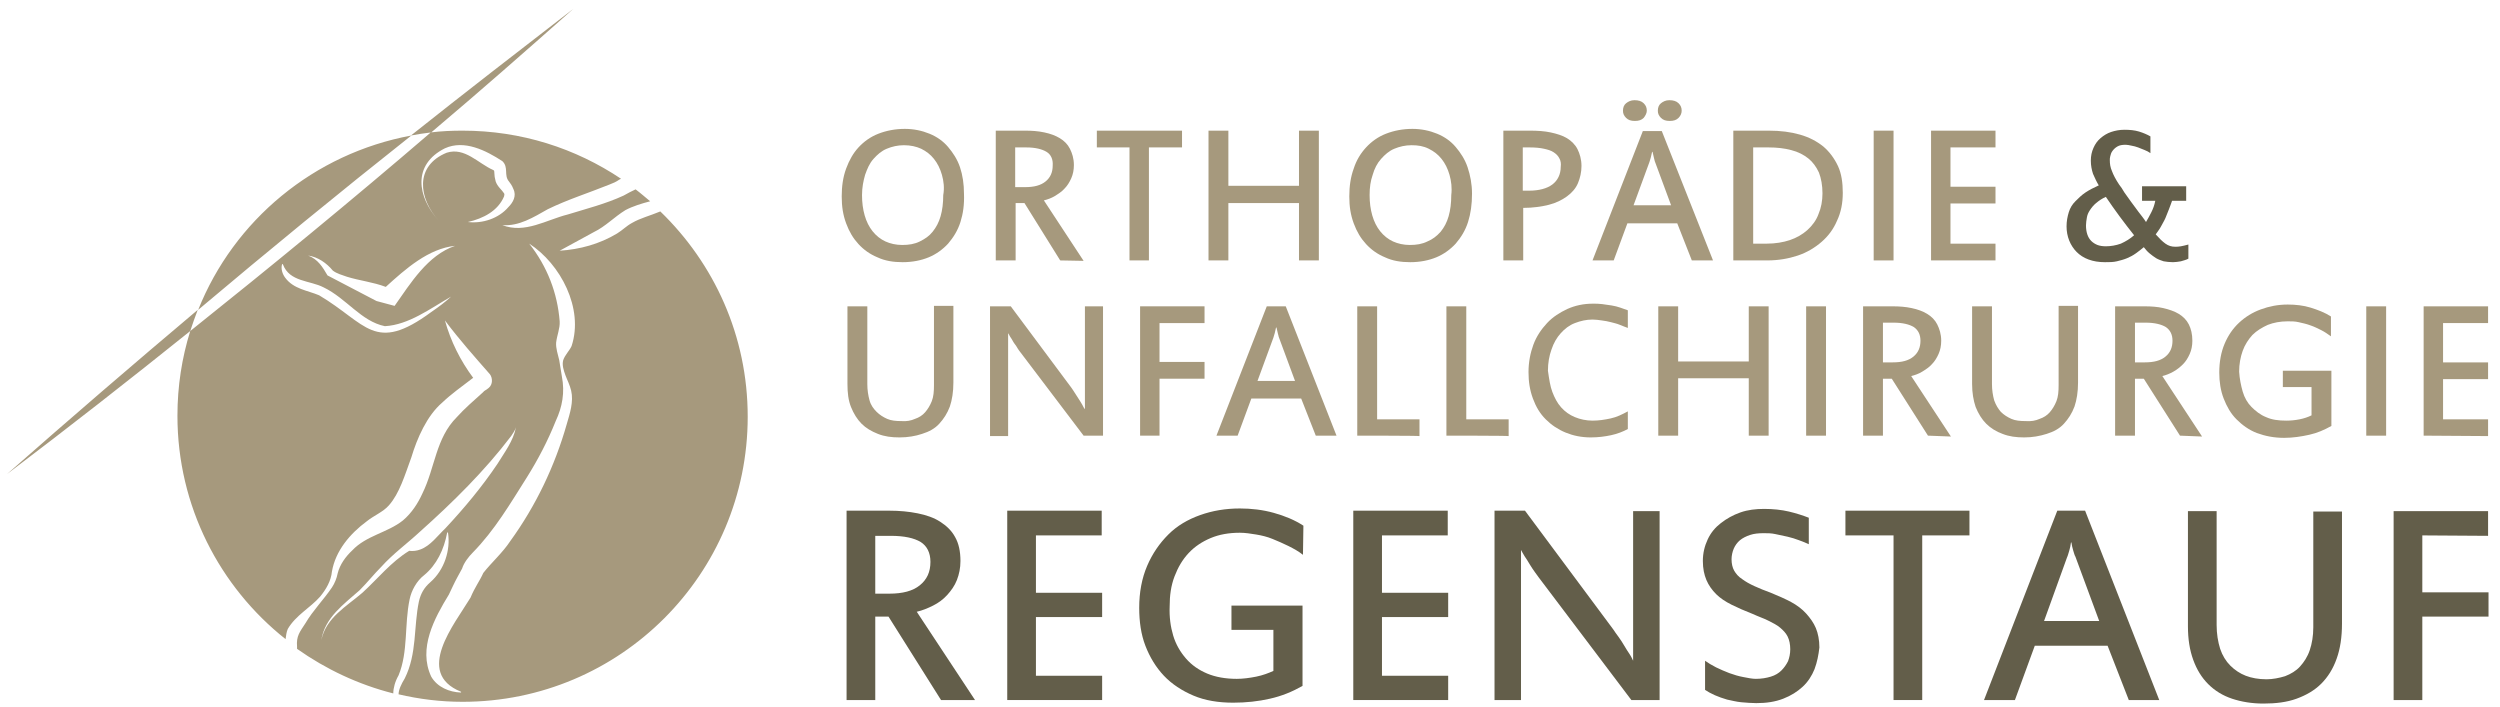 <?xml version="1.0" encoding="utf-8"?>
<!-- Generator: Adobe Illustrator 28.1.0, SVG Export Plug-In . SVG Version: 6.00 Build 0)  -->
<svg version="1.1" id="Ebene_1" xmlns="http://www.w3.org/2000/svg" xmlns:xlink="http://www.w3.org/1999/xlink" x="0px" y="0px"
	 viewBox="0 0 566.4 160.2" style="enable-background:new 0 0 566.4 160.2;" xml:space="preserve">
<style type="text/css">
	.st0{fill:#635E4A;}
	.st1{fill:#A6997D;}
	.st2{clip-path:url(#SVGID_00000081632688797549585300000010345143784499557800_);fill:#A6997D;}
</style>
<g>
	<path class="st0" d="M213.2,158.6l-11.9-18.9h-3v18.9h-6.5v-42.9h9.7c2.3,0,4.4,0.2,6.4,0.6c2,0.4,3.7,1,5.1,1.9
		c1.4,0.9,2.6,2,3.4,3.5c0.8,1.4,1.2,3.2,1.2,5.4c0,1.6-0.3,3-0.8,4.3s-1.3,2.4-2.2,3.4s-2,1.8-3.2,2.4s-2.4,1.1-3.7,1.4l13.2,20
		H213.2z M208.6,122.8c-1.5-0.9-3.7-1.4-6.8-1.4h-3.5v13.1h3.2c3,0,5.3-0.6,6.9-1.9c1.6-1.3,2.4-3,2.4-5.3
		C210.8,125.2,210,123.7,208.6,122.8z"/>
	<path class="st0" d="M228.2,158.6v-42.9h21.4v5.6h-14.9v13h15v5.5h-15v13.3h15v5.5L228.2,158.6L228.2,158.6z"/>
	<path class="st0" d="M265.8,144c0.6,2,1.6,3.7,2.9,5.2s2.9,2.6,4.8,3.4c1.9,0.8,4.2,1.2,6.7,1.2c1.4,0,2.9-0.2,4.4-0.5
		s2.8-0.8,3.9-1.3v-9.3H279v-5.5h16.1v18.2c-2.3,1.3-4.7,2.3-7.4,2.9c-2.6,0.6-5.4,0.9-8.3,0.9c-3.4,0-6.4-0.5-9-1.6
		s-4.9-2.6-6.7-4.5s-3.2-4.2-4.2-6.8c-1-2.6-1.4-5.5-1.4-8.6c0-3.5,0.6-6.7,1.8-9.5s2.8-5.1,4.8-7.1s4.4-3.4,7.2-4.4
		c2.8-1,5.8-1.5,9-1.5c2.6,0,5.2,0.3,7.7,1c2.5,0.7,4.7,1.6,6.7,2.9l-0.1,6.6c-1-0.8-2.1-1.4-3.3-2s-2.4-1.1-3.6-1.6s-2.5-0.8-3.7-1
		c-1.2-0.2-2.5-0.4-3.7-0.4c-2.5,0-4.7,0.4-6.6,1.2s-3.6,1.9-5,3.4s-2.4,3.2-3.2,5.3s-1.1,4.3-1.1,6.8
		C264.9,139.8,265.2,142,265.8,144z"/>
	<path class="st0" d="M306.6,158.6v-42.9H328v5.6h-14.9v13h15v5.5h-15v13.3h15v5.5L306.6,158.6L306.6,158.6z"/>
	<path class="st0" d="M369.6,158.6l-21-27.8c-0.1-0.2-0.4-0.5-0.8-1.1s-0.8-1.1-1.2-1.8s-0.8-1.3-1.2-1.9s-0.6-1.1-0.8-1.4v34h-6
		v-42.9h6.9l20,26.9c0.3,0.5,0.7,1,1.2,1.7s0.9,1.3,1.3,2c0.4,0.7,0.8,1.3,1.2,1.9c0.4,0.6,0.6,1.1,0.8,1.5v-33.9h6v42.8
		L369.6,158.6L369.6,158.6z"/>
	<path class="st0" d="M411.1,151.6c-0.6,1.5-1.5,2.9-2.7,4s-2.6,2-4.4,2.7s-3.8,1-6.1,1c-1.1,0-2.2-0.1-3.4-0.2
		c-1.1-0.1-2.2-0.4-3.2-0.6c-1-0.3-1.9-0.6-2.8-1s-1.6-0.8-2.2-1.2v-6.6c0.7,0.5,1.5,1,2.5,1.5s2,0.9,3,1.3c1.1,0.4,2.1,0.7,3.2,0.9
		c1,0.2,2,0.4,2.8,0.4c1.3,0,2.4-0.2,3.4-0.5c1-0.3,1.8-0.8,2.4-1.4s1.1-1.3,1.5-2.1c0.3-0.8,0.5-1.7,0.5-2.7c0-1.1-0.2-2.1-0.6-2.9
		s-1-1.4-1.7-2s-1.7-1.1-2.7-1.6s-2.2-0.9-3.5-1.5c-1.8-0.7-3.4-1.4-4.8-2.1c-1.4-0.7-2.6-1.5-3.5-2.4s-1.7-2-2.2-3.2
		s-0.8-2.6-0.8-4.3c0-1.8,0.4-3.4,1.1-4.9s1.7-2.7,3-3.7s2.7-1.8,4.4-2.4s3.5-0.8,5.4-0.8c2,0,3.9,0.2,5.6,0.6
		c1.7,0.4,3.2,0.9,4.5,1.4v6c-0.6-0.3-1.4-0.6-2.2-0.9s-1.7-0.6-2.6-0.8s-1.9-0.4-2.8-0.6s-1.8-0.2-2.6-0.2c-1.2,0-2.2,0.1-3.1,0.4
		s-1.7,0.7-2.3,1.2c-0.6,0.5-1.1,1.2-1.4,1.9s-0.5,1.6-0.5,2.4c0,1,0.2,1.9,0.6,2.6s1,1.4,1.8,1.9c0.8,0.6,1.7,1.1,2.8,1.6
		c1.1,0.5,2.3,1,3.7,1.5c1.7,0.7,3.3,1.4,4.6,2.1s2.5,1.6,3.4,2.6c0.9,1,1.7,2.1,2.2,3.3s0.8,2.7,0.8,4.4
		C412,148.4,411.7,150,411.1,151.6z"/>
	<path class="st0" d="M435.5,121.3v37.3H429v-37.3h-10.9v-5.6h28.1v5.6H435.5z"/>
	<path class="st0" d="M482.3,158.6l-4.8-12.3H461l-4.5,12.3h-7l16.6-42.9h6.3l16.8,42.9H482.3z M469.7,124.7
		c-0.2-0.6-0.3-1.2-0.4-1.8h-0.1c-0.1,0.7-0.2,1.3-0.4,1.9c-0.2,0.6-0.3,1.1-0.5,1.5l-5.2,14.4h12.5l-5.4-14.6
		C470,125.8,469.9,125.3,469.7,124.7z"/>
	<path class="st0" d="M517.7,153.2c1.3-0.5,2.5-1.2,3.4-2.2s1.7-2.2,2.2-3.7s0.8-3.2,0.8-5.2v-26.2h6.5v25.4c0,3-0.4,5.7-1.2,7.9
		c-0.8,2.3-2,4.2-3.5,5.7c-1.5,1.5-3.4,2.6-5.6,3.4c-2.2,0.8-4.7,1.1-7.5,1.1c-2.6,0-5-0.4-7.1-1.1s-3.9-1.8-5.4-3.3
		c-1.5-1.5-2.6-3.3-3.4-5.5s-1.2-4.7-1.2-7.6v-26.1h6.5v25.8c0,2,0.3,3.8,0.8,5.4c0.5,1.5,1.3,2.8,2.3,3.8s2.2,1.8,3.5,2.3
		s2.9,0.8,4.7,0.8C514.9,153.9,516.4,153.6,517.7,153.2z"/>
	<path class="st0" d="M548.8,121.3v12.9h15v5.5h-15v18.9h-6.5v-42.8h21.4v5.6L548.8,121.3L548.8,121.3z"/>
</g>
<g>
	<path class="st1" d="M217.6,50.3c-0.6,1.9-1.6,3.5-2.8,4.9c-1.2,1.3-2.7,2.4-4.4,3.1c-1.7,0.7-3.7,1.1-5.9,1.1
		c-2.1,0-4-0.3-5.7-1.1c-1.7-0.7-3.1-1.7-4.3-3s-2.1-2.8-2.8-4.7s-1-3.8-1-6.1c0-2.3,0.3-4.4,1-6.3s1.6-3.5,2.8-4.8s2.7-2.4,4.5-3.1
		s3.8-1.1,6-1.1c2,0,3.9,0.4,5.6,1.1c1.7,0.7,3.1,1.7,4.2,3s2.1,2.8,2.7,4.6c0.6,1.8,0.9,3.8,0.9,6
		C218.5,46.3,218.2,48.4,217.6,50.3z M213.4,39.6c-0.4-1.4-1-2.6-1.8-3.6s-1.7-1.7-2.9-2.3c-1.1-0.5-2.4-0.8-3.9-0.8
		c-1.4,0-2.7,0.3-3.9,0.8c-1.2,0.5-2.1,1.3-3,2.3s-1.4,2.2-1.9,3.6c-0.4,1.4-0.7,2.9-0.7,4.6c0,1.7,0.2,3.2,0.6,4.6s1,2.6,1.8,3.6
		c0.8,1,1.8,1.8,2.9,2.3s2.4,0.8,3.8,0.8c1.5,0,2.8-0.2,4-0.8s2.1-1.2,2.9-2.2s1.4-2.1,1.8-3.5c0.4-1.4,0.6-3,0.6-4.8
		C214,42.6,213.8,41,213.4,39.6z"/>
	<path class="st1" d="M240.2,59L232.1,46h-2V59h-4.5V29.6h6.6c1.6,0,3,0.1,4.4,0.4s2.5,0.7,3.5,1.3c1,0.6,1.8,1.4,2.3,2.4
		s0.9,2.2,0.9,3.7c0,1.1-0.2,2.1-0.6,3c-0.4,0.9-0.9,1.7-1.5,2.3c-0.6,0.7-1.4,1.2-2.2,1.7s-1.7,0.8-2.5,1l9,13.7L240.2,59L240.2,59
		z M237.1,34.4c-1-0.6-2.5-1-4.6-1H230v9h2.2c2.1,0,3.6-0.4,4.7-1.3s1.6-2.1,1.6-3.6C238.6,36.1,238.1,35,237.1,34.4z"/>
	<path class="st1" d="M260.3,33.4V59h-4.4V33.4h-7.4v-3.8h19.3v3.8H260.3z"/>
	<path class="st1" d="M294.3,59v-13h-16v13h-4.5V29.6h4.5v12.5h16V29.6h4.5V59H294.3z"/>
	<path class="st1" d="M332.6,50.3c-0.6,1.9-1.6,3.5-2.8,4.9c-1.2,1.3-2.7,2.4-4.4,3.1c-1.7,0.7-3.7,1.1-5.9,1.1
		c-2.1,0-4-0.3-5.7-1.1c-1.7-0.7-3.1-1.7-4.3-3s-2.1-2.8-2.8-4.7s-1-3.8-1-6.1c0-2.3,0.3-4.4,1-6.3c0.6-1.9,1.6-3.5,2.8-4.8
		s2.7-2.4,4.5-3.1s3.8-1.1,6-1.1c2,0,3.9,0.4,5.6,1.1c1.7,0.7,3.1,1.7,4.2,3s2.1,2.8,2.7,4.6c0.6,1.8,1,3.8,1,6
		C333.5,46.3,333.2,48.4,332.6,50.3z M328.4,39.6c-0.4-1.4-1-2.6-1.8-3.6c-0.8-1-1.7-1.7-2.9-2.3s-2.4-0.8-3.9-0.8
		c-1.4,0-2.7,0.3-3.9,0.8s-2.1,1.3-3,2.3s-1.5,2.2-1.9,3.6c-0.5,1.4-0.7,2.9-0.7,4.6c0,1.7,0.2,3.2,0.6,4.6c0.4,1.4,1,2.6,1.8,3.6
		c0.8,1,1.8,1.8,2.9,2.3s2.4,0.8,3.8,0.8c1.5,0,2.8-0.2,4-0.8c1.2-0.5,2.1-1.2,3-2.2c0.8-1,1.4-2.1,1.8-3.5c0.4-1.4,0.6-3,0.6-4.8
		C329,42.6,328.8,41,328.4,39.6z"/>
	<path class="st1" d="M357.5,41.5c-0.5,1.2-1.4,2.2-2.5,3s-2.5,1.5-4.1,1.9s-3.6,0.7-5.8,0.7V59h-4.5V29.6h6c1.7,0,3.3,0.1,4.7,0.4
		c1.4,0.3,2.7,0.7,3.7,1.3s1.9,1.5,2.4,2.5s0.9,2.3,0.9,3.8C358.3,39,358,40.3,357.5,41.5z M353.3,35.9c-0.3-0.6-0.7-1-1.3-1.4
		s-1.3-0.6-2.2-0.8s-2-0.3-3.2-0.3H345v9.8h1.4c2.3,0,4.1-0.5,5.3-1.4s1.9-2.3,1.9-4C353.7,37.1,353.6,36.4,353.3,35.9z"/>
	<path class="st1" d="M383.3,59l-3.3-8.4h-11.3l-3.1,8.4h-4.8l11.4-29.3h4.3L388.1,59H383.3z M372.4,26.7c-0.5,0.5-1.1,0.7-2,0.7
		c-0.9,0-1.5-0.2-2-0.7s-0.7-1-0.7-1.6c0-0.7,0.2-1.3,0.7-1.7s1.1-0.7,1.9-0.7c0.9,0,1.6,0.2,2.1,0.7s0.7,1,0.7,1.7
		C373.1,25.6,372.8,26.2,372.4,26.7z M374.7,35.7c-0.1-0.4-0.2-0.8-0.3-1.3h-0.1c-0.1,0.5-0.2,0.9-0.3,1.3c-0.1,0.4-0.2,0.7-0.3,1
		l-3.6,9.8h8.5l-3.7-10C374.9,36.5,374.8,36.1,374.7,35.7z M380.3,26.7c-0.5,0.5-1.1,0.7-2,0.7c-0.9,0-1.5-0.2-2-0.7s-0.7-1-0.7-1.6
		c0-0.7,0.2-1.3,0.7-1.7c0.5-0.4,1.1-0.7,1.9-0.7c0.9,0,1.6,0.2,2.1,0.7s0.7,1,0.7,1.7C381,25.6,380.8,26.2,380.3,26.7z"/>
	<path class="st1" d="M416.2,50c-0.8,1.9-2,3.5-3.5,4.8s-3.3,2.4-5.4,3.1c-2.1,0.7-4.4,1.1-6.9,1.1h-7.7V29.6h8c2.7,0,5,0.3,7.1,0.9
		c2.1,0.6,3.8,1.5,5.3,2.7c1.4,1.2,2.5,2.7,3.3,4.4s1.1,3.8,1.1,6.1C417.5,46,417.1,48.1,416.2,50z M412.1,39.1
		c-0.6-1.3-1.4-2.4-2.4-3.2s-2.3-1.5-3.9-1.9c-1.5-0.4-3.2-0.6-5.1-0.6h-3.5v21.8h3.1c1.9,0,3.7-0.3,5.2-0.8s2.9-1.3,4-2.3
		s2-2.2,2.5-3.6c0.6-1.4,0.9-3,0.9-4.7C412.9,42,412.6,40.4,412.1,39.1z"/>
	<path class="st1" d="M424.5,59V29.6h4.5V59H424.5z"/>
	<path class="st1" d="M437.5,59V29.6h14.6v3.8h-10.2v8.9h10.2v3.8h-10.2v9.1h10.2v3.8L437.5,59L437.5,59z"/>
</g>
<g>
	<path class="st0" d="M491.4,47.4c-0.3,0.7-0.5,1.3-0.8,2s-0.7,1.3-1,1.9s-0.8,1.2-1.2,1.8c0.8,0.9,1.5,1.6,2.2,2.1s1.4,0.7,2.2,0.7
		c0.4,0,0.8,0,1.3-0.1s1-0.2,1.7-0.4v3.2c-0.5,0.3-1.1,0.4-1.7,0.6c-0.6,0.1-1.2,0.2-1.8,0.2c-0.8,0-1.5-0.1-2.1-0.2
		c-0.6-0.2-1.2-0.4-1.7-0.7s-1-0.7-1.5-1.1c-0.5-0.4-0.9-0.9-1.3-1.4c-0.6,0.5-1.1,0.9-1.8,1.4s-1.3,0.8-2,1.1s-1.5,0.5-2.3,0.7
		s-1.8,0.2-2.7,0.2c-1.4,0-2.6-0.2-3.7-0.6s-2-1-2.7-1.7c-0.7-0.7-1.3-1.6-1.7-2.6c-0.4-1-0.6-2.1-0.6-3.2c0-1.2,0.2-2.2,0.5-3.2
		s0.8-1.8,1.5-2.5s1.4-1.4,2.3-2s1.9-1.1,3-1.6c-0.5-0.8-0.9-1.7-1.3-2.6c-0.3-0.9-0.5-1.9-0.5-3c0-1.1,0.2-2,0.6-2.9
		c0.4-0.9,0.9-1.6,1.6-2.2c0.7-0.6,1.5-1.1,2.4-1.4s1.9-0.5,3-0.5c1.2,0,2.3,0.1,3.3,0.4s1.9,0.7,2.6,1.1v3.8
		c-0.4-0.3-0.8-0.5-1.3-0.7c-0.5-0.2-1-0.4-1.5-0.6s-1-0.3-1.5-0.4c-0.5-0.1-0.9-0.2-1.3-0.2c-0.8,0-1.4,0.1-1.9,0.4
		c-0.5,0.3-0.8,0.6-1.1,1s-0.4,0.8-0.5,1.2S478,36,478,36.3c0,0.8,0.1,1.6,0.5,2.5c0.3,0.8,0.8,1.8,1.6,3c0.4,0.5,0.8,1.1,1.2,1.8
		c0.5,0.7,1,1.4,1.5,2.1s1.1,1.5,1.7,2.3c0.6,0.8,1.2,1.5,1.7,2.3c0.4-0.7,0.8-1.4,1.2-2.2s0.7-1.6,0.9-2.6h-3v-3.3h10v3.3h-3.2
		C491.9,46,491.7,46.7,491.4,47.4z M480.5,55.2c1.1-0.5,2.1-1.1,3-1.9c-1.1-1.4-2.2-2.8-3.3-4.3c-1.1-1.5-2.1-2.9-3.1-4.4
		c-0.9,0.4-1.6,0.9-2.2,1.4s-1,1-1.4,1.6s-0.6,1.1-0.7,1.7c-0.1,0.6-0.2,1.2-0.2,1.8c0,0.7,0.1,1.4,0.3,2c0.2,0.6,0.5,1.1,0.9,1.5
		c0.4,0.4,0.9,0.7,1.4,0.9s1.2,0.3,1.9,0.3C478.2,55.8,479.4,55.6,480.5,55.2z"/>
</g>
<g>
	<path class="st1" d="M207.3,94.9c0.9-0.3,1.7-0.8,2.3-1.5c0.6-0.7,1.1-1.5,1.5-2.5c0.4-1,0.5-2.2,0.5-3.6v-18h4.4v17.4
		c0,2.1-0.3,3.9-0.8,5.4c-0.6,1.6-1.4,2.8-2.4,3.9s-2.3,1.8-3.9,2.3c-1.5,0.5-3.2,0.8-5.1,0.8c-1.8,0-3.4-0.2-4.9-0.8
		s-2.7-1.3-3.7-2.3c-1-1-1.8-2.3-2.4-3.8c-0.6-1.5-0.8-3.2-0.8-5.2V69.4h4.5V87c0,1.4,0.2,2.6,0.5,3.7s0.9,1.9,1.6,2.6
		s1.5,1.2,2.4,1.6s2,0.5,3.2,0.5C205.4,95.5,206.4,95.3,207.3,94.9z"/>
	<path class="st1" d="M245.5,98.7l-14.4-19c-0.1-0.1-0.3-0.4-0.5-0.7c-0.2-0.4-0.5-0.8-0.8-1.2s-0.5-0.9-0.8-1.3s-0.4-0.8-0.6-1
		v23.3h-4.1V69.4h4.7l13.7,18.4c0.2,0.3,0.5,0.7,0.8,1.2s0.6,0.9,0.9,1.4s0.6,0.9,0.8,1.3s0.4,0.8,0.6,1V69.4h4.1v29.3
		C249.9,98.7,245.5,98.7,245.5,98.7z"/>
	<path class="st1" d="M262.7,73.2V82h10.2v3.8h-10.2v12.9h-4.4V69.4h14.6v3.8H262.7z"/>
	<path class="st1" d="M298.1,98.7l-3.3-8.4h-11.3l-3.1,8.4h-4.8l11.4-29.3h4.3l11.5,29.3C302.9,98.7,298.1,98.7,298.1,98.7z
		 M289.5,75.5c-0.1-0.4-0.2-0.8-0.3-1.3h-0.1c-0.1,0.5-0.2,0.9-0.3,1.3s-0.2,0.7-0.3,1l-3.6,9.8h8.5l-3.7-10
		C289.7,76.2,289.6,75.9,289.5,75.5z"/>
	<path class="st1" d="M307.5,98.7V69.4h4.5v25.6h9.6v3.8C321.6,98.7,307.5,98.7,307.5,98.7z"/>
	<path class="st1" d="M327.7,98.7V69.4h4.5v25.6h9.6v3.8C341.7,98.7,327.7,98.7,327.7,98.7z"/>
	<path class="st1" d="M351.7,88.8c0.5,1.3,1.1,2.5,2,3.5s1.9,1.7,3.1,2.2s2.6,0.8,4,0.8c1.4,0,2.7-0.2,4.1-0.5s2.6-0.9,3.9-1.6v4
		c-1.1,0.6-2.4,1.1-3.8,1.4c-1.4,0.3-2.9,0.5-4.6,0.5c-2.1,0-4-0.4-5.7-1.1c-1.7-0.7-3.2-1.7-4.5-3s-2.2-2.8-2.9-4.7s-1-3.8-1-6
		c0-2.2,0.4-4.3,1.1-6.2s1.8-3.5,3.1-4.9s2.9-2.4,4.6-3.2c1.8-0.8,3.7-1.2,5.8-1.2c0.7,0,1.4,0,2.1,0.1s1.4,0.2,2.1,0.3
		s1.4,0.3,2,0.5c0.6,0.2,1.2,0.4,1.7,0.6v4c-0.5-0.2-1.1-0.4-1.8-0.7s-1.3-0.4-2-0.6s-1.4-0.3-2.1-0.4c-0.7-0.1-1.4-0.2-2.1-0.2
		c-1.4,0-2.7,0.3-4,0.8s-2.3,1.3-3.2,2.3c-0.9,1-1.6,2.2-2.1,3.7c-0.5,1.4-0.8,3-0.8,4.8C351,86,351.2,87.5,351.7,88.8z"/>
	<path class="st1" d="M396.2,98.7v-13h-16v13h-4.5V69.4h4.5v12.5h16V69.4h4.5v29.3C400.6,98.7,396.2,98.7,396.2,98.7z"/>
	<path class="st1" d="M409.2,98.7V69.4h4.5v29.3C413.6,98.7,409.2,98.7,409.2,98.7z"/>
	<path class="st1" d="M436.8,98.7l-8.2-12.9h-2v12.9h-4.5V69.4h6.6c1.6,0,3,0.1,4.4,0.4s2.5,0.7,3.5,1.3s1.8,1.4,2.3,2.4
		s0.9,2.2,0.9,3.7c0,1.1-0.2,2.1-0.6,3c-0.4,0.9-0.9,1.7-1.5,2.3c-0.6,0.7-1.4,1.2-2.2,1.7s-1.7,0.8-2.5,1l9,13.7L436.8,98.7
		L436.8,98.7z M433.6,74.1c-1-0.6-2.5-1-4.6-1h-2.4v9h2.2c2.1,0,3.6-0.4,4.7-1.3s1.6-2.1,1.6-3.6C435.1,75.8,434.6,74.8,433.6,74.1z
		"/>
	<path class="st1" d="M462.1,94.9c0.9-0.3,1.7-0.8,2.3-1.5s1.1-1.5,1.5-2.5c0.4-1,0.5-2.2,0.5-3.6v-18h4.4v17.4
		c0,2.1-0.3,3.9-0.8,5.4c-0.6,1.6-1.4,2.8-2.4,3.9s-2.3,1.8-3.9,2.3s-3.2,0.8-5.1,0.8c-1.8,0-3.4-0.2-4.9-0.8
		c-1.4-0.5-2.7-1.3-3.7-2.3c-1-1-1.8-2.3-2.4-3.8c-0.5-1.5-0.8-3.2-0.8-5.2V69.4h4.5V87c0,1.4,0.2,2.6,0.5,3.7
		c0.4,1.1,0.9,1.9,1.5,2.6c0.7,0.7,1.5,1.2,2.4,1.6s2,0.5,3.2,0.5C460.2,95.5,461.2,95.3,462.1,94.9z"/>
	<path class="st1" d="M493.9,98.7l-8.2-12.9h-2v12.9h-4.5V69.4h6.6c1.6,0,3,0.1,4.3,0.4s2.5,0.7,3.5,1.3s1.8,1.4,2.3,2.4
		s0.8,2.2,0.8,3.7c0,1.1-0.2,2.1-0.6,3c-0.4,0.9-0.9,1.7-1.5,2.3s-1.3,1.2-2.2,1.7s-1.7,0.8-2.5,1l9,13.7L493.9,98.7L493.9,98.7z
		 M490.7,74.1c-1-0.6-2.5-1-4.6-1h-2.4v9h2.2c2.1,0,3.6-0.4,4.7-1.3s1.6-2.1,1.6-3.6C492.2,75.8,491.7,74.8,490.7,74.1z"/>
	<path class="st1" d="M508.1,88.7c0.4,1.4,1.1,2.6,2,3.5s2,1.8,3.3,2.3c1.3,0.6,2.8,0.8,4.6,0.8c1,0,2-0.1,3-0.3s1.9-0.5,2.7-0.9
		v-6.4h-6.5V84h11v12.5c-1.6,0.9-3.2,1.6-5,2s-3.7,0.7-5.7,0.7c-2.3,0-4.3-0.4-6.2-1.1c-1.8-0.7-3.3-1.8-4.6-3.1s-2.2-2.9-2.9-4.7
		c-0.7-1.8-1-3.8-1-5.9c0-2.4,0.4-4.6,1.2-6.5s1.9-3.5,3.3-4.8c1.4-1.3,3-2.3,4.9-3c1.9-0.7,3.9-1.1,6.1-1.1c1.8,0,3.6,0.2,5.2,0.7
		s3.2,1.1,4.6,2l0,4.5c-0.7-0.5-1.4-1-2.2-1.4c-0.8-0.4-1.6-0.8-2.5-1.1c-0.8-0.3-1.7-0.5-2.6-0.7c-0.8-0.2-1.7-0.2-2.5-0.2
		c-1.7,0-3.2,0.3-4.5,0.8c-1.3,0.6-2.5,1.3-3.5,2.3c-0.9,1-1.7,2.2-2.2,3.6s-0.8,3-0.8,4.7C507.4,85.8,507.7,87.3,508.1,88.7z"/>
	<path class="st1" d="M536.1,98.7V69.4h4.5v29.3C540.6,98.7,536.1,98.7,536.1,98.7z"/>
	<path class="st1" d="M549.1,98.7V69.4h14.6v3.8h-10.2v8.9h10.2v3.8h-10.2v9.1h10.2v3.8L549.1,98.7L549.1,98.7z"/>
</g>
<g>
	<g>
		<defs>
			<rect id="SVGID_1_" x="-27.3" y="-25.5" width="623.6" height="212.6"/>
		</defs>
		<clipPath id="SVGID_00000045588018330774680990000013344116870852981398_">
			<use xlink:href="#SVGID_1_"  style="overflow:visible;"/>
		</clipPath>
		<path style="clip-path:url(#SVGID_00000045588018330774680990000013344116870852981398_);fill:#A6997D;" d="M93.1,30.7
			c1.5-0.3,3-0.5,4.6-0.7c10.9-9.2,21.6-18.6,32.2-28C117.6,11.5,105.3,21,93.1,30.7 M44.9,70.2c15.9-13.4,32-26.6,48.3-39.5
			C71.1,34.8,53,49.9,44.9,70.2 M43.1,75c0.5-1.6,1.1-3.2,1.7-4.8c-14.6,12.3-29,24.7-43.2,37.2C15.6,96.8,29.4,86,43.1,75
			 M92.7,124.9C92.7,124.9,92.7,124.9,92.7,124.9c0.1,0,0.2-0.1,0.2-0.1C92.9,124.7,92.7,124.9,92.7,124.9 M115.2,46.9
			c-2.2,2.6-5.9,3.8-9.2,3.4c3.5-0.8,6.8-2.5,8.2-5.8c0.1-0.4,0.1-0.5,0-0.7c-0.5-0.8-1.5-1.5-1.9-2.7c-0.2-0.7-0.3-1.4-0.3-1.9
			c0-0.5-0.1-0.6-0.1-0.6c0,0-0.1,0-0.2-0.1c-3.4-1.5-6.4-5.2-10.5-3.9c-7.3,3-6.4,10.3-1.8,15.4c-4.9-5.4-6-12.7,1.4-16.4
			c4.4-2,9.3,0.5,13,2.9c1.5,1.4,0.3,3.2,1.5,4.6c0.3,0.4,0.7,0.9,1,1.7C117.1,44.4,116.2,45.9,115.2,46.9 M74.2,62.4
			c-1.1-1.9-2.2-3.7-4.4-4.5c2.2,0.3,4.2,1.7,5.6,3.4c0.9,0.7,2.1,1,3.2,1.4c2.9,0.9,5.9,1.2,8.8,2.3c4.5-4.1,9.7-8.7,15.7-9.3
			c-6.2,2.1-10.1,8.5-13.7,13.6l-4.1-1.1 M73.3,65.1c5.2,2.5,8.5,7.7,13.9,8.8c5.4-0.3,10.3-4,15-6.7c-1.4,1.3-2.9,2.4-4.5,3.5
			c-12.9,9.5-14.6,2.6-25.4-3.8c-2.6-1.1-5.8-1.4-7.7-4c-0.6-0.8-1-2-0.7-3c0-0.1,0.2-0.1,0.2,0C65.6,63.9,70.2,63.5,73.3,65.1
			 M115.8,98.8c0.4-0.6,0.9-1.3,1.1-2c-0.6,3.1-2.6,5.7-4.2,8.3c-3.5,5.2-7.5,10-11.8,14.6c-1.7,1.6-3.4,4-5.7,4.8
			c-0.8,0.3-1.6,0.4-2.5,0.3c-4.1,2.5-7.1,6.3-10.6,9.5c-3.6,3.1-8.2,5.6-9.3,10.7c0.8-5.1,5.1-8.1,8.7-11.3
			c1.7-1.7,3.2-3.6,4.9-5.3c2.6-2.9,5.9-5.3,8.7-7.9C102.6,113.8,109.8,106.7,115.8,98.8 M102.6,132.8c0.6-1.3,1.4-2.7,2.1-4
			c0.4-1.3,1.5-2.7,2.4-3.6c5-5.1,8.5-11.1,12.3-17.1c2.5-4,4.7-8.2,6.5-12.7c1.5-3.2,2.1-6.5,1.4-10.1l-0.6-3.7
			c-0.3-1.3-0.8-2.7-0.7-4c0.2-1.7,0.9-3.2,0.8-4.8c-0.5-6.4-2.8-12.4-6.9-17.6c7.1,4.6,12.4,14.7,9.6,23.2c-0.5,1.1-1.5,2-1.9,3.2
			c-0.3,1.1,0.1,2.3,0.5,3.4c0.4,1.1,1,2.2,1.3,3.5c0.6,2.5-0.3,5.2-1,7.6c-2.7,9.5-7,18.5-12.8,26.5c-1.7,2.6-4.3,4.9-6.1,7.2
			c-0.8,1.8-1.9,3.2-2.9,5.6c-3.7,6.1-12.7,17-2.2,21.3c0.1,0,0.1,0.2,0,0.2c-2.6-0.1-5.3-1.2-6.7-3.6c-3-6.4,0.7-13.2,4-18.6
			C101.9,134.3,102.3,133.4,102.6,132.8 M140.3,40.7c0.1-0.1,0.3-0.1,0.4-0.2c-10.3-6.9-22.6-10.9-35.9-10.9c-2.4,0-4.8,0.1-7.2,0.4
			C79.8,45.3,61.5,60.3,43.1,75c-1.9,6.1-2.9,12.5-2.9,19.2c0,20.5,9.6,38.8,24.5,50.6c0.1-0.8,0.2-1.6,0.5-2.3
			c1.8-3.1,5.1-4.8,7.3-7.3c1.4-1.7,2.5-3.6,2.7-5.7c0.8-4.7,4.1-8.6,7.9-11.4c1.6-1.3,3.7-2.1,5-3.6c2.4-2.7,3.6-6.8,5.1-10.9
			c1.3-4.3,3.5-9.4,7-12.4c2.1-2,4.4-3.6,6.6-5.3c0.1-0.1,0.3-0.2,0.4-0.3c-2.9-3.9-5.1-8.3-6.4-13c3.3,4.4,6.7,8.2,10.2,12.2
			c0.6,0.8,0.7,2.3-0.3,3.1c-0.7,0.6-0.9,0.5-1.3,1c-2,1.8-4.2,3.7-5.9,5.6c-4.8,4.8-4.9,11.4-7.8,17.3c-1,2.2-2.4,4.4-4.4,6.1
			c-3.5,2.8-8.3,3.4-11.5,6.8c-1.5,1.4-2.8,3.2-3.3,5.2c-0.2,1.1-0.7,2.3-1.3,3.2c-1.9,2.8-4.3,5.2-6,8.1c-1.3,2-2.1,2.9-1.9,5.3
			c0,0,0,0.2,0,0.5c6.5,4.6,13.9,8.1,21.8,10.1c0-1.2,0.4-2.7,1.2-4.1c2.2-5.3,1.3-11.5,2.5-17.2c0.4-2,1.6-4.2,3.3-5.5
			c2.8-2.3,4.5-5.8,5.2-9.6c0-0.1,0.2-0.1,0.2,0c0.6,3.9-0.8,8.4-4,11.2c-1.4,1.2-2.2,2.6-2.6,4.4c-1.2,5.7-0.4,11.8-3.2,17.4
			c-0.8,1.3-1.4,2.6-1.4,3.6c4.7,1.1,9.5,1.7,14.5,1.7c35.7,0,64.6-28.9,64.6-64.6c0-18.3-7.6-34.7-19.8-46.5
			c-2.4,1-4.5,1.5-6.4,2.6c-1.3,0.7-2.1,1.6-3.4,2.4c-4,2.4-8.4,3.6-13,3.9l7.7-4.2c2.7-1.3,4.6-3.4,7.2-5c1.7-0.9,3.7-1.5,5.6-2
			c-1.1-0.9-2.1-1.8-3.3-2.7c-0.9,0.4-1.8,0.9-2.7,1.4c-4.1,1.9-8.5,3-12.7,4.3c-4.8,1.2-9.7,4.4-14.8,2.4c3.8,0.3,7.1-1.8,10.3-3.6
			c4.5-2.2,9.3-3.7,14-5.6C138.9,41.5,139.6,41.2,140.3,40.7"/>
	</g>
</g>
</svg>
